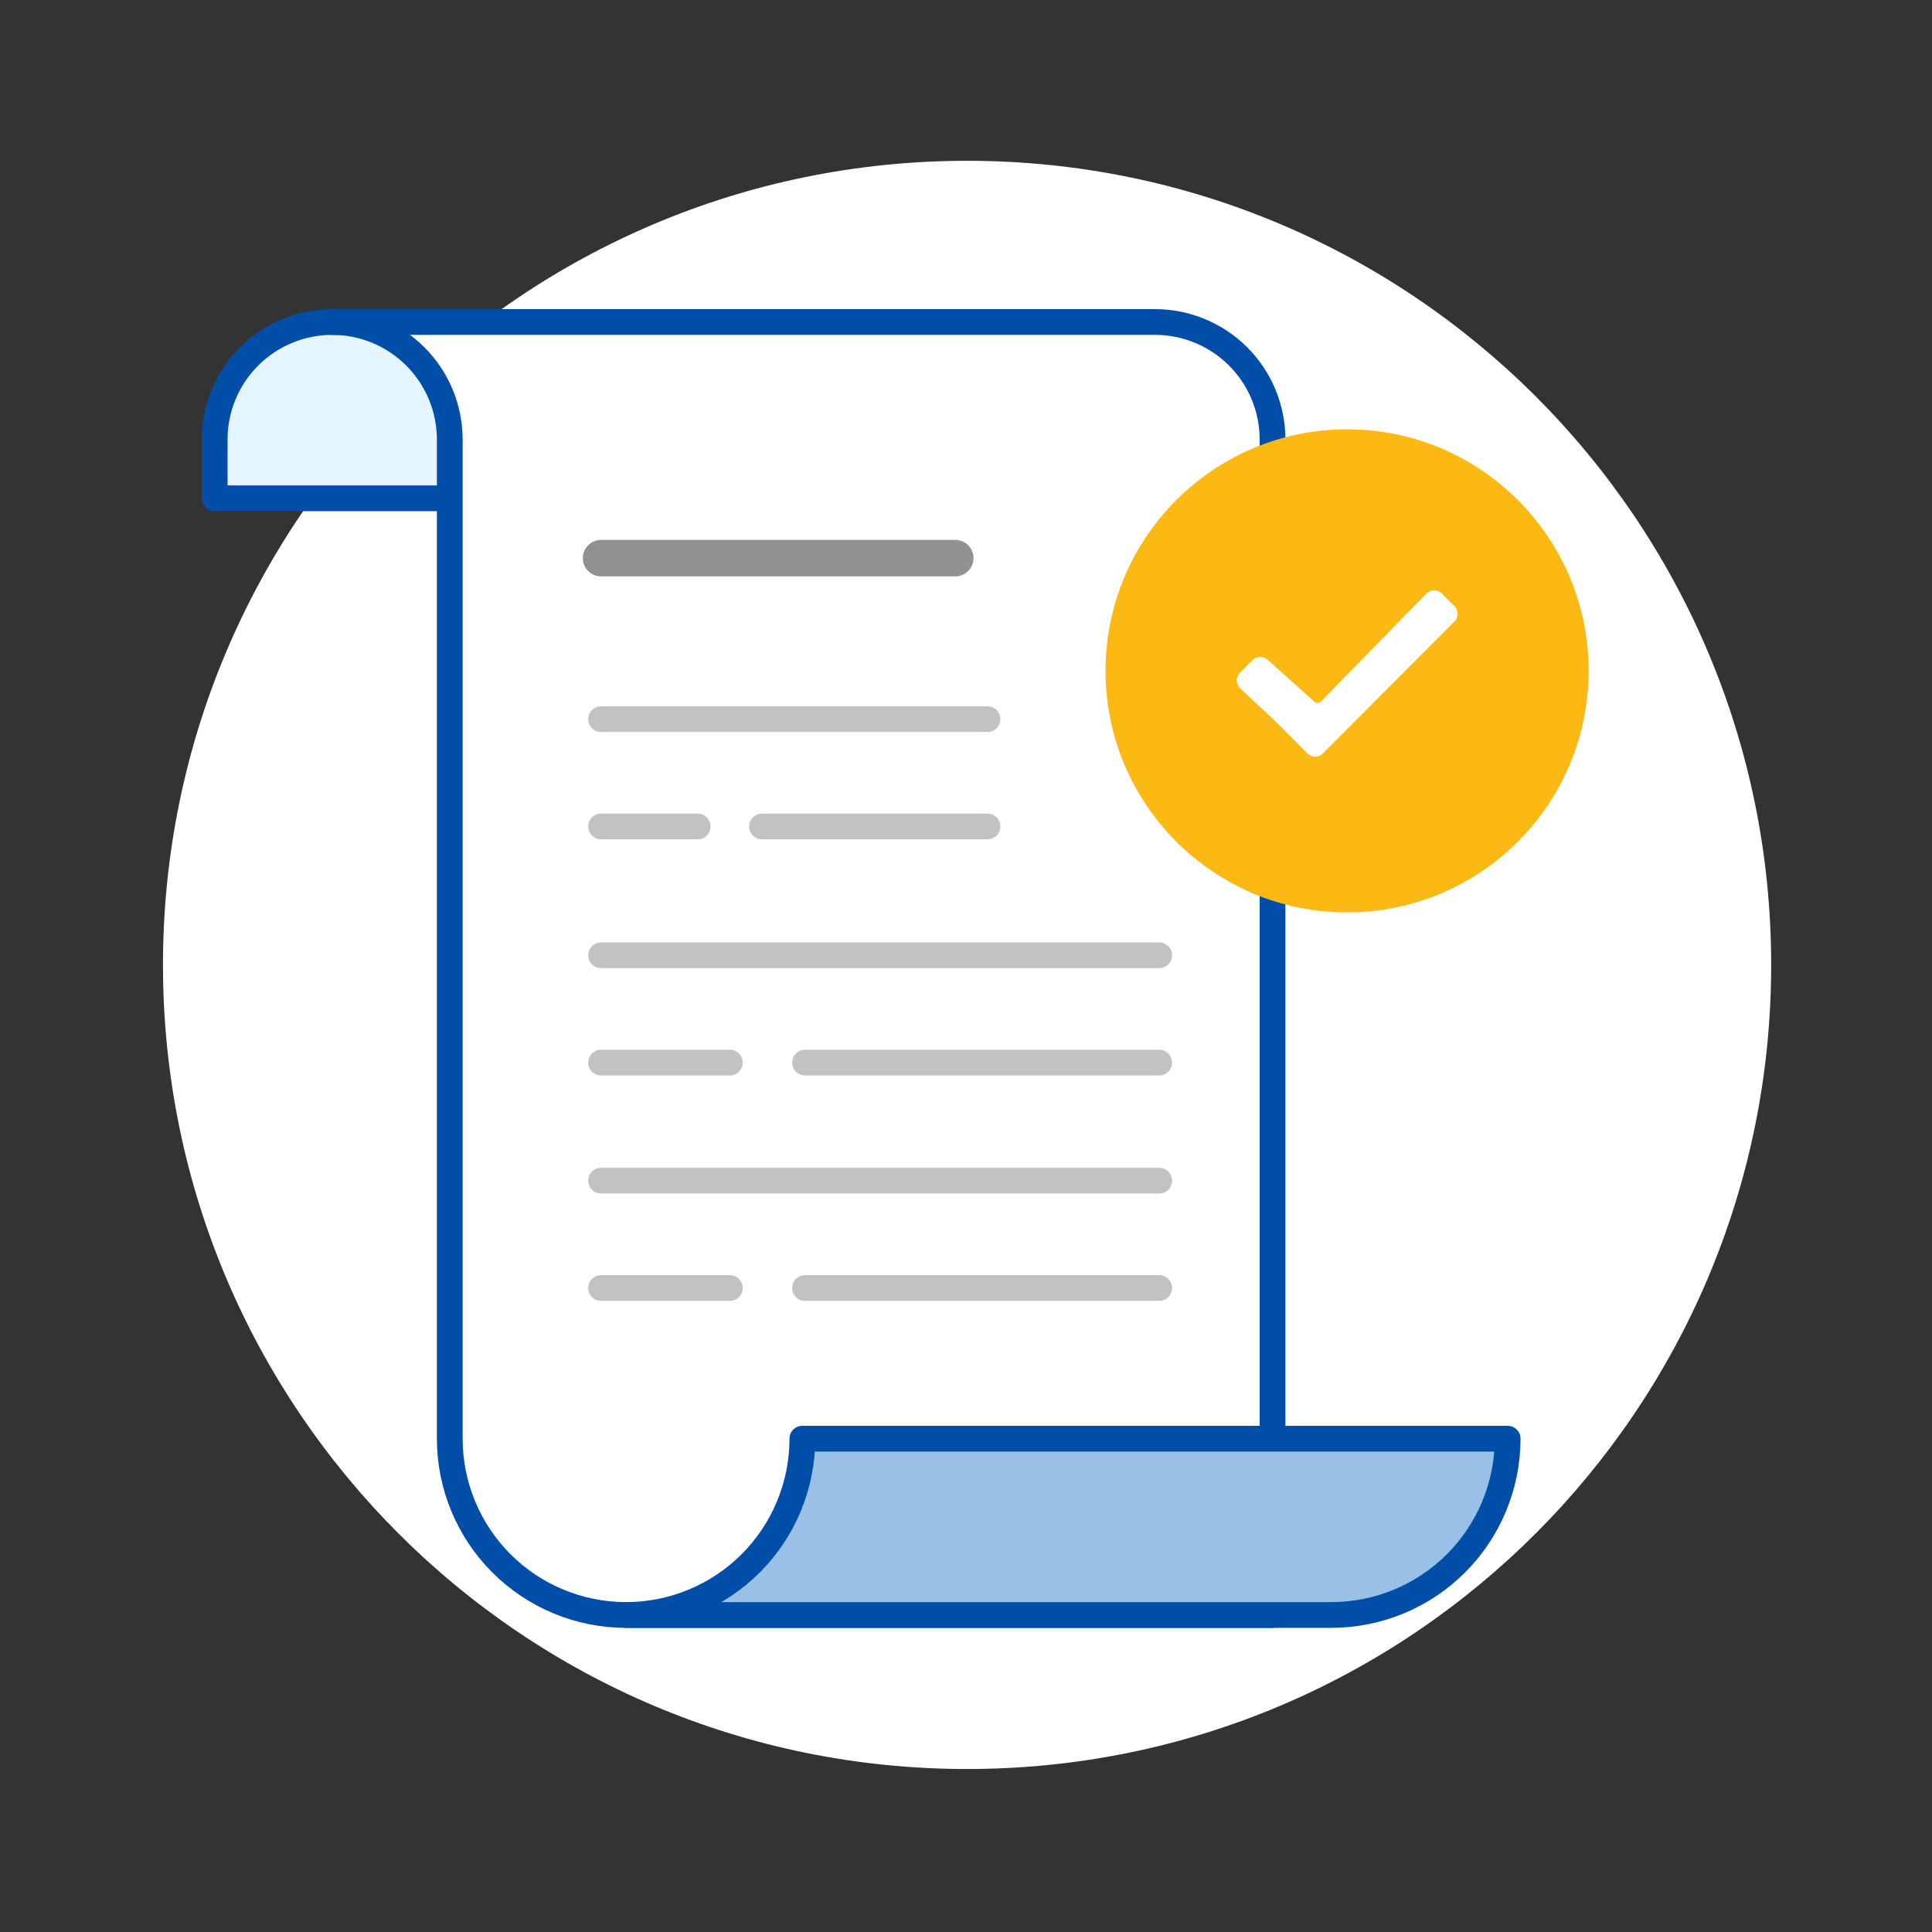 <svg width="180" height="180" viewBox="0 0 180 180" fill="none" xmlns="http://www.w3.org/2000/svg">
<rect x="0" y="0" width="180" height="180" fill="#333333" stroke="none"/>
<g clip-path="url(#clip0_2272_4845)">
<path d="M90.1 164.815C131.475 164.815 165.016 131.274 165.016 89.899C165.016 48.524 131.475 14.982 90.1 14.982C48.725 14.982 15.184 48.524 15.184 89.899C15.184 131.274 48.725 164.815 90.1 164.815Z" fill="white"/>
<path d="M69.28 46.426V40.951C69.28 38.047 70.434 35.261 72.488 33.208C74.541 31.154 77.327 30 80.231 30H30.951C28.047 30 25.261 31.154 23.208 33.208C21.154 35.261 20 38.047 20 40.951V46.426H69.28Z" fill="#E5F5FF" stroke="#004EA8" stroke-width="2.4" stroke-linecap="round" stroke-linejoin="round"/>
<path d="M118.56 150.464V40.951C118.56 38.047 117.406 35.262 115.353 33.208C113.299 31.154 110.514 30 107.61 30H30.951C33.856 30 36.641 31.154 38.695 33.208C40.749 35.261 41.903 38.047 41.903 40.951V134.037C41.903 138.394 43.634 142.571 46.714 145.652C49.794 148.732 53.971 150.463 58.328 150.464H118.56Z" fill="white" stroke="#004EA8" stroke-width="2.4" stroke-linecap="round" stroke-linejoin="round"/>
<path d="M140.464 134.038C140.463 138.394 138.732 142.572 135.652 145.652C132.571 148.732 128.394 150.463 124.037 150.464H58.329C62.685 150.463 66.863 148.732 69.943 145.652C73.023 142.572 74.754 138.394 74.755 134.038H140.464Z" fill="#99C1E7" stroke="#004EA8" stroke-width="2.4" stroke-linecap="round" stroke-linejoin="round"/>
<path d="M56 52H89" stroke="#919191" stroke-width="3.4" stroke-linecap="round" stroke-linejoin="round"/>
<path d="M56 89L108 89" stroke="#C2C2C1" stroke-width="2.4" stroke-linecap="round" stroke-linejoin="round"/>
<path d="M56 67L92 67" stroke="#C2C2C1" stroke-width="2.4" stroke-linecap="round" stroke-linejoin="round"/>
<path d="M71 77H92" stroke="#C2C2C1" stroke-width="2.4" stroke-linecap="round" stroke-linejoin="round"/>
<path d="M56 77H65" stroke="#C2C2C1" stroke-width="2.4" stroke-linecap="round" stroke-linejoin="round"/>
<path d="M56 110L108 110" stroke="#C2C2C1" stroke-width="2.4" stroke-linecap="round" stroke-linejoin="round"/>
<path d="M75 99H108" stroke="#C2C2C1" stroke-width="2.4" stroke-linecap="round" stroke-linejoin="round"/>
<path d="M75 120H108" stroke="#C2C2C1" stroke-width="2.4" stroke-linecap="round" stroke-linejoin="round"/>
<path d="M56 99H68" stroke="#C2C2C1" stroke-width="2.4" stroke-linecap="round" stroke-linejoin="round"/>
<path d="M56 120H68" stroke="#C2C2C1" stroke-width="2.4" stroke-linecap="round" stroke-linejoin="round"/>
<path d="M125.504 85.007C137.932 85.007 148.008 74.932 148.008 62.504C148.008 50.075 137.932 40 125.504 40C113.075 40 103 50.075 103 62.504C103 74.932 113.075 85.007 125.504 85.007Z" fill="#FDB913"/>
<path d="M135.493 57.916L126.243 67.191L123.242 70.203C123.052 70.391 122.795 70.497 122.527 70.497C122.259 70.497 122.002 70.391 121.811 70.203L118.811 67.191L115.52 64.114C115.331 63.923 115.225 63.665 115.225 63.397C115.225 63.128 115.331 62.871 115.52 62.68L116.7 61.496C116.891 61.307 117.148 61.201 117.417 61.201C117.686 61.201 117.943 61.307 118.134 61.496L122.448 65.371C122.529 65.452 122.639 65.497 122.753 65.497C122.868 65.497 122.977 65.452 123.059 65.371L132.897 55.297C133.088 55.108 133.345 55.002 133.614 55.002C133.882 55.002 134.14 55.108 134.33 55.297L135.511 56.484C135.699 56.674 135.805 56.931 135.805 57.199C135.805 57.466 135.699 57.723 135.511 57.914H135.505L135.493 57.916Z" fill="white"/>
</g>
<defs>
<clipPath id="clip0_2272_4845">
<rect width="180" height="179.799" fill="white"/>
</clipPath>
</defs>
</svg>
